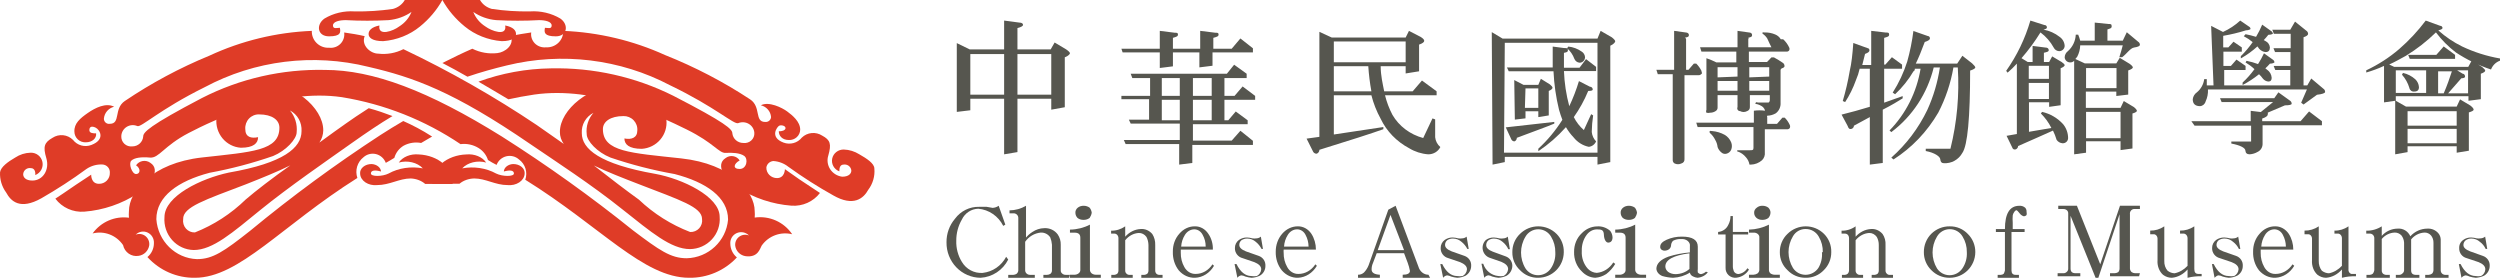 <?xml version="1.0" encoding="UTF-8"?>
<svg width="243px" height="27px" viewBox="0 0 243 27" version="1.1" xmlns="http://www.w3.org/2000/svg" xmlns:xlink="http://www.w3.org/1999/xlink">
    <title>logo-museum</title>
    <g id="Symbols" stroke="none" stroke-width="1" fill="none" fill-rule="evenodd">
        <g id="footer" transform="translate(-41, -36)" fill-rule="nonzero">
            <g id="logo-museum" transform="translate(41, 36)">
                <path d="M42.003,17.862 L44.66,17.862 C45.03,17.546 45.545,17.361 46.09,17.346 C47.214,17.346 48.134,17.991 49.34,17.991 C49.747,18.032 50.157,17.936 50.472,17.728 C50.786,17.52 50.976,17.218 50.995,16.895 C51.024,16.648 50.918,16.403 50.704,16.221 C50.489,16.04 50.186,15.939 49.871,15.945 C49.38,15.969 48.992,16.282 48.972,16.67 C49.544,16.509 49.953,16.541 49.953,16.863 C49.953,17.185 48.829,17.169 48.216,16.863 C47.26,16.334 46.062,16.152 44.926,16.364 C45.459,15.791 46.406,15.562 47.255,15.8 C46.882,15.25 46.12,14.937 45.334,15.011 C44.413,15.04 43.543,15.357 42.919,15.892 C42.294,16.427 41.964,17.135 42.003,17.862 Z" id="Path" fill="#DF3C27"></path>
                <path d="M43.996,17.878 L41.327,17.878 C40.969,17.564 40.467,17.373 39.931,17.346 C38.802,17.346 37.879,17.991 36.647,17.991 C36.24,18.032 35.83,17.936 35.517,17.728 C35.205,17.519 35.019,17.217 35.005,16.895 C34.975,16.648 35.082,16.403 35.298,16.221 C35.513,16.04 35.818,15.939 36.134,15.945 C36.623,15.976 37.008,16.285 37.037,16.67 C36.462,16.509 36.052,16.541 36.052,16.863 C36.052,17.185 37.181,17.169 37.776,16.863 C38.741,16.329 39.953,16.147 41.101,16.364 C40.565,15.791 39.614,15.562 38.761,15.8 C39.136,15.25 39.902,14.937 40.691,15.011 C42.611,15.089 44.089,16.371 43.996,17.878 Z" id="Path" fill="#DF3C27"></path>
                <path d="M84.988,16.385 C84.988,15.884 84.235,15.401 83.522,14.996 C83.073,14.712 82.553,14.552 82.017,14.534 C81.471,14.524 80.996,14.896 80.889,15.417 C80.782,15.938 81.074,16.46 81.581,16.655 C81.581,16.231 81.7,16.019 81.977,15.999 C82.16,15.966 82.349,16.01 82.497,16.12 C82.644,16.231 82.736,16.397 82.75,16.578 C82.75,16.848 82.532,17.176 81.859,17.176 C81.379,17.112 80.953,16.846 80.693,16.448 C80.434,16.051 80.367,15.562 80.512,15.112 C80.829,13.994 80.71,13.608 79.918,13.183 C79.295,12.778 78.465,12.859 77.937,13.376 C77.518,13.904 76.793,14.1 76.155,13.859 C74.768,13.338 75.541,12.316 75.739,12.219 C75.937,12.123 76.353,12.219 76.353,12.451 C76.353,12.682 75.957,12.778 75.699,12.759 C75.699,13.222 76.056,13.608 76.67,13.608 C76.955,13.624 77.234,13.526 77.443,13.336 C77.653,13.147 77.774,12.883 77.779,12.605 C77.779,11.814 77.006,11.197 76.511,10.83 C76.016,10.464 74.729,9.828 73.956,10.233 C74.504,10.364 74.903,10.823 74.946,11.371 C74.942,11.511 74.877,11.643 74.768,11.734 C74.659,11.826 74.515,11.869 74.372,11.853 C73.303,11.853 74.016,10.387 72.906,9.654 C70.313,7.947 67.545,6.506 64.648,5.353 C61.538,3.94 58.173,3.14 54.745,3 C54.762,3.436 54.589,3.86 54.268,4.165 C53.948,4.47 53.509,4.628 53.061,4.601 C52.661,4.64 52.265,4.498 51.986,4.216 C51.708,3.933 51.578,3.542 51.635,3.154 C51.001,3.251 50.348,3.347 49.655,3.501 C50.011,4.408 49.061,5.083 48.348,5.16 C47.51,5.258 46.662,5.11 45.911,4.736 C45.02,5.122 44.03,5.604 43,6.124 C43.819,6.549 44.631,6.992 45.436,7.455 C46.743,7.012 47.991,6.665 49.278,6.356 C54.622,5.05 60.274,5.738 65.123,8.285 C69.539,10.406 71.342,12.142 71.758,11.968 C72.095,11.83 72.48,11.86 72.791,12.047 C73.102,12.235 73.3,12.558 73.322,12.913 C73.343,13.19 73.234,13.461 73.027,13.652 C72.82,13.842 72.536,13.932 72.253,13.897 C71.699,13.899 71.235,13.489 71.183,12.952 C71.183,12.566 70.569,11.949 65.44,9.307 C61.767,7.472 57.683,6.557 53.556,6.645 C51.147,6.675 48.761,7.112 46.506,7.937 C47.555,8.535 48.486,9.114 49.417,9.654 C50.209,9.48 51.021,9.326 51.932,9.191 C57.874,8.342 64.093,11.274 66.747,12.586 C69.401,13.897 69.876,14.9 70.53,14.861 C71.183,14.823 71.916,14.861 72.332,15.151 C72.748,15.44 72.59,16.424 71.896,16.424 C71.203,16.424 71.302,15.922 71.896,15.594 C71.756,15.376 71.527,15.225 71.266,15.181 C71.005,15.137 70.738,15.203 70.53,15.363 C69.46,16.038 70.53,17.581 71.738,18.256 C73.29,19.252 75.075,19.849 76.927,19.992 C78.007,20.069 79.053,19.603 79.7,18.757 L77.719,17.446 L76.293,16.443 C76.293,16.443 76.293,17.311 75.521,17.311 C75.241,17.311 74.972,17.2 74.778,17.004 C74.584,16.807 74.48,16.542 74.491,16.269 C74.544,15.938 74.821,15.684 75.164,15.652 C75.701,15.685 76.213,15.881 76.63,16.212 C78.025,17.22 79.48,18.148 80.987,18.989 C82.968,20.127 83.938,19.278 84.394,18.449 C84.843,17.854 85.055,17.121 84.988,16.385 Z" id="Path" fill="#DF3C27"></path>
                <path d="M39.197,11.764 C38.467,12.186 37.717,12.649 36.967,13.132 C32.584,15.989 28.36,19.093 24.316,22.431 C21.77,24.443 20.684,25.188 19.145,25.188 C17.049,25.111 15.347,23.436 15.197,21.304 C15.197,19.09 17.309,17.6 20.368,16.795 C22.464,16.409 24.529,15.864 26.546,15.165 C27.809,14.642 28.836,13.515 28.836,12.85 C28.913,12.085 28.677,11.32 28.184,10.737 C28.919,11.12 29.36,11.91 29.309,12.75 C29.309,14.36 27.572,15.849 22.243,16.775 C19.579,17.339 15.987,19.049 15.987,21.102 C15.921,21.917 16.19,22.724 16.728,23.33 C17.266,23.937 18.027,24.288 18.829,24.302 C20.684,24.302 22.599,22.612 25.322,20.398 C28.046,18.184 31.875,15.547 34.204,13.897 C35.625,12.891 36.908,12.025 38.151,11.281 C37.421,10.999 36.651,10.737 35.842,10.516 C34.934,11.099 34.184,11.603 33.651,11.985 C33.118,12.367 31.993,13.152 31.046,13.857 C31.284,13.508 31.415,13.094 31.421,12.669 C31.421,10.455 28.48,8 25.342,8 C22.204,8 21.039,9.872 21.039,11.502 C20.968,12.204 21.181,12.906 21.627,13.445 C22.074,13.984 22.717,14.314 23.408,14.36 C24.651,14.36 25.086,13.917 25.086,13.333 C24.414,13.474 23.842,13.333 23.842,12.549 C23.814,12.172 23.944,11.801 24.2,11.528 C24.456,11.256 24.814,11.107 25.184,11.12 C26.447,11.12 27.158,11.663 27.158,12.408 C27.158,14.662 24.513,14.762 19.638,15.306 C14.763,15.849 12.533,18.607 12.533,20.519 C12.514,20.733 12.514,20.948 12.533,21.163 C11.17,20.977 9.816,21.563 9,22.692 C10.121,22.405 11.299,22.853 11.961,23.819 C12.109,24.528 12.78,24.99 13.48,24.866 C14.007,24.792 14.424,24.375 14.507,23.839 C14.545,23.494 14.403,23.154 14.131,22.943 C13.86,22.732 13.5,22.683 13.184,22.813 C13.493,22.504 13.956,22.421 14.35,22.604 C14.744,22.787 14.986,23.198 14.961,23.638 C14.961,24.162 14.729,24.658 14.329,24.987 C15.519,26.294 17.198,27.026 18.947,26.999 C23.25,26.999 27.355,21.948 34.737,17.298 C34.487,16.568 34.726,15.756 35.329,15.286 C35.663,14.985 36.121,14.871 36.554,14.979 C36.986,15.088 37.34,15.405 37.5,15.829 C37.717,15.729 37.974,15.547 38.329,15.346 C38.47,14.845 38.795,14.42 39.237,14.159 C39.758,13.88 40.356,13.788 40.934,13.897 L42,13.273 C41.033,12.649 40.105,12.166 39.197,11.764 Z M23.882,19.392 C22.459,20.779 20.783,21.866 18.947,22.592 C18.618,22.607 18.299,22.472 18.077,22.223 C17.856,21.973 17.755,21.636 17.803,21.304 C17.763,20.116 19.934,19.432 23.882,17.922 C25.461,17.298 26.961,16.695 28.224,16.071 C26.487,17.298 24.868,18.546 23.882,19.392 Z" id="Shape" fill="#DF3C27"></path>
                <path d="M43,0 L46.656,0 C46.893,0.418 47.307,0.73 47.804,0.866 C49.031,1.048 50.274,1.129 51.517,1.108 C52.557,1.04 53.592,1.283 54.464,1.801 C55.306,2.39 55.153,3.532 54.024,3.532 C52.895,3.532 52.876,3.152 52.971,2.701 C53.239,2.701 53.622,2.857 53.622,2.476 C53.622,2.095 52.99,1.957 52.397,1.957 C51.008,2.033 49.614,2.033 48.225,1.957 C47.417,1.885 46.648,1.609 46.005,1.16 C46.224,1.735 46.64,2.232 47.191,2.58 C47.746,2.996 49.297,3.584 49.105,2.476 C49.89,2.632 50.158,2.961 50.158,3.307 C50.158,3.654 49.794,4 48.761,4 C47.429,3.891 46.173,3.392 45.182,2.58 C44.283,1.851 43.543,0.976 43,0 L43,0 Z" id="Path" fill="#DF3C27"></path>
                <path d="M43,0 L39.346,0 C39.109,0.418 38.695,0.73 38.199,0.866 C36.966,1.049 35.717,1.13 34.468,1.108 C33.435,1.04 32.406,1.283 31.542,1.801 C30.7,2.39 30.834,3.532 31.982,3.532 C33.129,3.532 33.129,3.152 33.034,2.701 C32.766,2.701 32.364,2.857 32.364,2.476 C32.364,2.095 32.995,1.957 33.608,1.957 C34.996,2.033 36.389,2.033 37.778,1.957 C38.585,1.882 39.353,1.607 39.997,1.16 C39.771,1.737 39.349,2.234 38.792,2.58 C38.256,2.996 36.706,3.584 36.879,2.476 C36.113,2.632 35.827,2.961 35.827,3.307 C35.827,3.654 36.19,4 37.242,4 C38.573,3.891 39.829,3.392 40.819,2.58 C41.717,1.851 42.457,0.976 43,0 L43,0 Z" id="Path" fill="#DF3C27"></path>
                <path d="M73.356,21.148 C73.375,20.937 73.375,20.726 73.356,20.515 C73.356,18.637 71.126,15.929 66.208,15.395 C61.29,14.861 58.602,14.762 58.602,12.548 C58.602,11.817 59.339,11.283 60.593,11.283 C60.967,11.271 61.328,11.417 61.586,11.685 C61.844,11.953 61.976,12.317 61.947,12.687 C61.947,13.398 61.37,13.596 60.693,13.458 C60.693,14.031 61.131,14.466 62.385,14.466 C63.082,14.421 63.731,14.097 64.181,13.567 C64.632,13.037 64.846,12.348 64.775,11.659 C64.775,9.978 63.66,8.239 60.494,8.239 C57.328,8.239 54.421,10.651 54.421,12.825 C54.419,13.244 54.552,13.652 54.799,13.991 L52.171,12.153 C48.039,9.381 43.707,6.916 39.209,4.779 C38.454,5.163 37.601,5.314 36.76,5.214 C36.043,5.214 35.087,4.443 35.445,3.514 C34.788,3.356 34.131,3.257 33.454,3.158 C33.513,3.559 33.38,3.965 33.095,4.255 C32.811,4.545 32.406,4.688 32.001,4.641 C31.551,4.669 31.11,4.507 30.787,4.194 C30.464,3.881 30.291,3.447 30.308,3 C26.862,3.141 23.477,3.961 20.353,5.412 C17.467,6.599 14.712,8.076 12.129,9.82 C11.034,10.571 11.751,12.034 10.676,12.034 C10.531,12.058 10.383,12.016 10.271,11.921 C10.16,11.825 10.097,11.686 10.098,11.54 C10.142,10.979 10.543,10.509 11.094,10.374 C10.298,9.959 9.262,10.473 8.526,10.987 C7.789,11.501 7.191,11.995 7.231,12.805 C7.236,13.09 7.358,13.361 7.568,13.555 C7.779,13.749 8.06,13.849 8.346,13.833 C8.964,13.833 9.402,13.438 9.342,12.963 C9.083,12.963 8.685,12.963 8.685,12.647 C8.685,12.331 8.904,12.212 9.302,12.41 C9.7,12.608 10.278,13.557 8.884,14.09 C8.242,14.338 7.513,14.137 7.092,13.596 C6.561,13.066 5.727,12.983 5.101,13.398 C4.304,13.853 4.165,14.248 4.503,15.375 C4.842,16.502 4.165,17.55 3.149,17.55 C2.473,17.55 2.253,17.214 2.253,16.937 C2.262,16.753 2.35,16.583 2.495,16.469 C2.64,16.355 2.828,16.309 3.01,16.344 C3.289,16.344 3.468,16.581 3.428,17.016 C3.943,16.815 4.237,16.275 4.123,15.737 C4.01,15.199 3.523,14.821 2.97,14.842 C2.437,14.857 1.92,15.021 1.477,15.316 C0.76,15.731 0.083,16.225 0.004,16.739 C-0.03,17.447 0.18,18.144 0.601,18.716 C1.059,19.566 1.955,20.436 4.026,19.27 C5.538,18.403 7.001,17.453 8.406,16.423 C8.856,16.118 9.394,15.965 9.939,15.988 C10.147,15.993 10.344,16.083 10.483,16.236 C10.623,16.389 10.692,16.593 10.676,16.799 C10.687,17.082 10.58,17.356 10.38,17.558 C10.181,17.76 9.906,17.872 9.621,17.866 C8.824,17.866 8.864,16.977 8.864,16.977 L7.371,17.965 C6.733,18.42 5.38,19.309 5.38,19.309 C6.036,20.179 7.095,20.657 8.187,20.574 C10.049,20.428 11.844,19.816 13.404,18.795 C14.559,18.103 15.694,16.522 14.618,15.83 C14.404,15.671 14.134,15.607 13.87,15.652 C13.607,15.697 13.373,15.847 13.225,16.067 C13.722,16.403 13.623,16.917 13.225,16.917 C12.826,16.917 12.468,15.889 12.767,15.613 C13.065,15.336 13.702,15.237 14.578,15.316 C15.455,15.395 15.913,14.189 18.342,12.924 C20.771,11.659 27.242,8.575 33.235,9.445 C37.366,10.12 41.3,11.678 44.764,14.011 C45.374,13.932 45.993,14.065 46.516,14.387 C46.952,14.655 47.276,15.068 47.432,15.553 C47.701,15.727 47.98,15.886 48.268,16.028 C48.424,15.612 48.777,15.299 49.211,15.192 C49.646,15.085 50.105,15.198 50.439,15.494 C51.06,15.946 51.31,16.749 51.056,17.471 C58.403,22.037 62.544,26.999 66.985,26.999 C68.744,27.025 70.431,26.306 71.624,25.022 C71.23,24.693 70.997,24.21 70.987,23.698 C70.951,23.257 71.199,22.841 71.605,22.659 C72.012,22.477 72.489,22.569 72.799,22.887 C72.48,22.76 72.117,22.808 71.843,23.015 C71.57,23.222 71.426,23.556 71.465,23.896 C71.541,24.425 71.965,24.838 72.5,24.904 C73.675,25.042 73.854,24.192 74.033,23.876 C74.694,22.93 75.875,22.489 77,22.769 C76.201,21.577 74.784,20.946 73.356,21.148 L73.356,21.148 Z M66.746,25.102 C65.193,25.102 64.098,24.331 61.529,22.393 C57.449,19.115 53.188,16.066 48.766,13.26 C41.618,8.812 36.242,6.796 31.583,6.796 C27.434,6.703 23.327,7.64 19.636,9.524 C14.459,12.232 13.921,12.865 13.921,13.26 C13.88,13.808 13.419,14.23 12.866,14.229 C12.582,14.265 12.296,14.173 12.088,13.977 C11.88,13.782 11.771,13.504 11.791,13.22 C11.807,12.857 12.002,12.525 12.312,12.332 C12.622,12.139 13.008,12.109 13.344,12.252 C13.702,12.43 15.494,10.651 19.895,8.476 C24.77,5.867 30.452,5.162 35.824,6.499 C40.164,7.507 44.067,8.871 51.554,14.011 C53.903,15.613 57.527,17.965 60.533,20.377 C63.281,22.551 65.213,24.212 67.064,24.212 C67.877,24.204 68.649,23.86 69.197,23.264 C69.745,22.668 70.018,21.873 69.951,21.069 C69.951,19.092 66.308,17.372 63.679,16.897 C58.303,15.949 56.551,14.486 56.551,12.944 C56.5,12.119 56.945,11.343 57.686,10.967 C57.18,11.535 56.941,12.289 57.029,13.043 C57.029,13.695 58.045,14.802 59.339,15.316 C61.372,16.007 63.455,16.543 65.571,16.917 C68.637,17.708 70.768,19.171 70.768,21.345 C70.586,23.432 68.854,25.049 66.746,25.102 Z M57.726,16.087 C59,16.7 60.514,17.293 62.106,17.906 C66.089,19.448 68.239,20.12 68.239,21.286 C68.287,21.613 68.185,21.944 67.962,22.189 C67.738,22.434 67.417,22.567 67.084,22.551 C65.233,21.839 63.541,20.771 62.106,19.408 C60.952,18.578 59.339,17.352 57.726,16.087 Z" id="Shape" fill="#DF3C27"></path>
                <path d="M93,4.19 L94.257,4.801 L97.601,4.801 L97.601,2 L99.09,2.197 C99.322,2.197 99.438,2.296 99.438,2.414 C99.438,2.533 99.264,2.631 98.896,2.73 L98.896,4.801 L102.125,4.801 L102.511,4.131 L103.633,4.801 C103.865,4.959 104,5.097 104,5.176 C104,5.255 103.826,5.452 103.497,5.571 L103.497,10.423 L102.183,10.66 L102.183,9.595 L98.896,9.595 L98.896,14.783 L97.601,15 L97.601,9.595 L94.315,9.595 L94.315,10.719 L93,10.877 L93,4.19 Z M94.315,9.2 L97.601,9.2 L97.601,5.255 L94.315,5.255 L94.315,9.2 Z M98.896,5.255 L98.896,9.2 L102.183,9.2 L102.183,5.255 L98.896,5.255 Z" id="Shape" fill="#56564F"></path>
                <path d="M119.958,6.29 L121.175,7.167 L121.175,7.586 L119.015,7.586 L119.015,9.321 L119.997,9.321 L120.782,8.403 L122,9.321 L122,9.699 L119.015,9.699 L119.015,11.693 L119.388,11.693 L120.115,10.836 L121.273,11.693 L121.273,12.072 L115.952,12.072 L115.952,13.667 L119.722,13.667 L120.566,12.71 L121.784,13.687 L121.784,14.086 L115.893,14.086 L115.893,15.84 L114.616,16 L114.616,14.006 L109.412,14.006 L109.236,13.607 L114.675,13.607 L114.675,12.012 L109.903,12.012 L109.727,11.633 L111.69,11.633 L111.69,9.64 L109,9.64 L109,9.321 L111.789,9.321 L111.789,7.586 L110.06,7.586 L109.903,7.167 L119.251,7.167 L119.958,6.29 Z M120.566,3.738 L121.784,4.695 L121.784,5.094 L117.856,5.094 L117.856,6.39 L116.58,6.549 L116.58,5.094 L114.008,5.094 L114.008,6.449 L112.731,6.609 L112.731,5.094 L109.118,5.094 L109,4.735 L112.731,4.735 L112.731,3 L114.165,3.179 C114.381,3.179 114.498,3.179 114.498,3.359 C114.498,3.538 114.341,3.578 114.008,3.678 L114.008,4.735 L116.659,4.735 L116.659,3 L118.112,3.179 C118.328,3.179 118.446,3.179 118.446,3.359 C118.446,3.538 118.289,3.578 117.935,3.678 L117.935,4.735 L119.722,4.735 L120.566,3.738 Z M114.675,9.321 L114.675,7.586 L112.927,7.586 L112.927,9.321 L114.675,9.321 Z M114.675,11.693 L114.675,9.699 L112.927,9.699 L112.927,11.693 L114.675,11.693 Z M117.778,9.321 L117.778,7.586 L115.952,7.586 L115.952,9.321 L117.778,9.321 Z M117.778,11.693 L117.778,9.699 L115.952,9.699 L115.952,11.693 L117.778,11.693 Z" id="Shape" fill="#56564F"></path>
                <path d="M136.951,3 L138.094,3.591 C138.335,3.744 138.435,3.858 138.435,3.973 C138.435,4.087 138.275,4.221 137.934,4.335 L137.934,6.93 L136.63,7.14 L136.63,6.434 L134.202,6.434 C134.202,7.35 134.403,8.151 134.543,8.876 L137.312,8.876 L138.215,7.827 L139.639,8.876 L139.639,9.257 L134.623,9.257 C134.786,9.918 135.028,10.558 135.346,11.165 C135.986,12.265 137.063,13.075 138.335,13.416 L139.238,11.509 L139.498,11.604 C139.498,12.596 139.498,13.168 139.498,13.34 C139.534,13.707 139.713,14.047 140,14.294 C139.786,14.731 139.323,15.007 138.816,15 C138.159,14.95 137.525,14.747 136.971,14.408 C135.75,13.76 134.78,12.758 134.202,11.547 C133.803,10.822 133.5,10.053 133.299,9.257 L129.648,9.257 L129.648,13.073 L134.463,12.348 L134.463,12.558 C133.34,12.959 131.273,13.626 128.244,14.561 C128.244,14.809 128.043,14.943 127.943,14.943 C127.783,14.926 127.649,14.821 127.602,14.676 L127,13.474 L128.244,13.302 L128.244,3.095 L129.448,3.649 L136.63,3.649 L136.951,3 Z M129.648,4.03 L129.648,6.052 L136.63,6.052 L136.63,4.03 L129.648,4.03 Z M133.299,8.876 C133.15,8.068 133.05,7.253 132.998,6.434 L129.648,6.434 L129.648,8.876 L133.299,8.876 Z" id="Shape" fill="#56564F"></path>
                <path d="M145,3.122 L146.054,3.753 L155.275,3.753 L155.581,3 L156.674,3.631 C156.904,3.814 157,3.936 157,4.017 C157,4.099 156.847,4.302 156.521,4.444 L156.521,15.756 L155.275,16 L155.275,15.247 L146.265,15.247 L146.265,15.756 L145.077,16 L145,3.122 Z M146.188,14.84 L155.275,14.84 L155.275,4.16 L146.265,4.16 L146.188,14.84 Z M151.077,11.85 L151.077,12.013 C150.425,12.297 149.16,12.745 147.435,13.396 C147.435,13.62 147.262,13.742 147.185,13.742 C147.046,13.734 146.925,13.637 146.879,13.498 L146.361,12.379 L151.077,11.85 Z M154.163,5.746 L155.141,6.499 L155.141,6.906 L152.016,6.906 C152.06,8.063 152.233,9.211 152.534,10.324 C152.906,9.537 153.22,8.721 153.473,7.883 L154.546,8.432 C154.738,8.432 154.815,8.595 154.815,8.696 C154.815,8.798 154.681,8.839 154.374,8.839 C154.002,9.741 153.532,10.595 152.974,11.382 C153.217,11.868 153.549,12.297 153.952,12.643 L154.661,11.097 L154.853,11.219 C154.772,11.751 154.727,12.288 154.719,12.826 C154.752,13.175 154.901,13.5 155.141,13.742 C155.011,14.041 154.74,14.242 154.431,14.271 C153.855,14.153 153.334,13.83 152.955,13.355 C152.67,13.056 152.419,12.721 152.208,12.358 C151.409,13.255 150.507,14.041 149.524,14.698 L149.524,14.454 C150.418,13.633 151.204,12.688 151.863,11.646 C151.748,11.341 151.633,11.016 151.537,10.67 C151.237,9.445 151.058,8.19 151,6.926 L146.649,6.926 L146.476,6.56 L150.923,6.56 C150.923,5.93 150.923,5.238 150.923,4.526 L152.016,4.668 C152.265,4.668 152.399,4.668 152.399,4.872 C152.399,5.075 152.265,5.075 152.016,5.136 C152.016,5.645 152.016,6.133 152.016,6.581 L153.53,6.581 L154.163,5.746 Z M147.185,7.781 L148.086,8.249 L149.524,8.249 L149.773,7.659 L150.655,8.208 C150.827,8.351 150.904,8.452 150.904,8.534 C150.904,8.615 150.789,8.737 150.54,8.839 L150.54,11.219 L149.524,11.382 L149.524,10.812 L148.278,10.812 L148.278,11.504 L147.243,11.626 L147.185,7.781 Z M148.22,10.487 L149.524,10.487 L149.524,8.595 L148.278,8.595 L148.22,10.487 Z M152.438,4.526 C152.904,4.571 153.352,4.739 153.741,5.014 C153.929,5.128 154.051,5.334 154.067,5.563 C154.062,5.713 154,5.854 153.895,5.954 C153.79,6.053 153.652,6.103 153.511,6.092 C153.302,6.069 153.119,5.93 153.032,5.726 C152.883,5.322 152.639,4.964 152.323,4.689 L152.438,4.526 Z" id="Shape" fill="#56564F"></path>
                <path d="M162.725,6.784 L162.725,3 C162.725,3 162.725,3 162.725,3 L163.849,3.155 C164.042,3.155 164.159,3.272 164.159,3.388 C164.159,3.504 164.159,3.582 163.887,3.64 C163.616,3.699 163.887,3.64 163.887,3.815 L163.887,6.784 L164.12,6.784 L164.12,6.784 L164.643,6.182 C164.643,6.182 164.779,6.182 164.876,6.182 C165.08,6.386 165.25,6.622 165.379,6.881 C165.379,7.016 165.496,7.113 165.379,7.191 C165.263,7.269 165.263,7.307 165.127,7.307 L163.732,7.307 L163.732,15.476 C163.748,15.665 163.625,15.837 163.442,15.884 C163.228,15.991 162.977,15.991 162.763,15.884 C162.65,15.813 162.583,15.687 162.589,15.554 L162.589,7.21 L161.136,7.21 L161,6.784 L162.802,6.784 L162.725,6.784 Z M170.476,10.761 C170.836,10.713 171.201,10.713 171.561,10.761 L171.561,10.761 C171.532,10.628 171.464,10.507 171.367,10.412 C171.166,10.248 170.925,10.141 170.669,10.101 C170.669,10.101 170.553,10.101 170.669,9.966 C170.72,9.923 170.793,9.923 170.844,9.966 L171.619,9.966 L171.91,9.966 C171.989,9.907 172.032,9.812 172.026,9.713 L172.026,9.248 L170.088,9.248 L170.088,10.412 C170.096,10.588 169.985,10.747 169.817,10.8 C169.606,10.917 169.349,10.917 169.139,10.8 C169.044,10.802 168.956,10.756 168.904,10.676 C168.853,10.597 168.846,10.497 168.887,10.412 L168.887,9.248 L166.949,9.248 L166.949,10.412 C166.969,10.569 166.893,10.722 166.755,10.8 C166.599,10.901 166.418,10.955 166.232,10.955 C166.111,10.988 165.984,10.988 165.864,10.955 C165.822,10.869 165.822,10.769 165.864,10.684 L165.864,5.658 C165.864,5.658 165.864,5.658 165.864,5.658 C166.196,5.771 166.52,5.907 166.833,6.066 L168.77,6.066 L168.77,5.018 L165.379,5.018 L165.244,4.591 L168.887,4.591 L168.887,3 C168.887,3 168.887,3 168.887,3 L169.991,3.155 C170.204,3.155 170.301,3.272 170.301,3.388 C170.301,3.504 170.301,3.582 170.049,3.64 C169.797,3.699 170.049,3.64 169.933,3.815 L169.933,4.591 L172.181,4.591 L172.007,4.242 L171.774,3.737 C171.663,3.562 171.518,3.41 171.348,3.291 C171.348,3.291 171.231,3.194 171.348,3.155 C171.464,3.116 171.348,3.155 171.522,3.155 C171.874,3.144 172.225,3.211 172.549,3.349 C172.776,3.44 172.967,3.604 173.092,3.815 L173.092,3.815 C173.092,3.815 173.227,3.815 173.324,3.815 C173.569,4.039 173.767,4.309 173.906,4.61 C173.954,4.701 173.954,4.81 173.906,4.901 C173.847,4.981 173.752,5.024 173.654,5.018 L169.991,5.018 L169.991,6.027 L171.755,6.027 L172.181,5.581 C172.181,5.581 172.297,5.581 172.433,5.581 C172.747,5.751 173.051,5.938 173.344,6.143 C173.413,6.217 173.455,6.313 173.46,6.415 C173.46,6.415 173.46,6.57 173.227,6.628 C173.148,6.655 173.089,6.721 173.072,6.803 L173.072,9.985 C173.101,10.385 172.926,10.772 172.607,11.013 C172.353,11.16 172.067,11.24 171.774,11.246 L171.774,11.246 L171.774,11.246 C171.746,11.294 171.746,11.353 171.774,11.401 L171.774,12.042 L172.723,12.042 L172.723,12.042 L173.247,11.44 C173.247,11.44 173.382,11.44 173.479,11.44 C173.68,11.643 173.844,11.88 173.964,12.139 C174.012,12.237 174.012,12.351 173.964,12.449 C173.905,12.528 173.81,12.572 173.712,12.566 L171.541,12.566 L171.541,14.797 C171.576,15.084 171.476,15.371 171.27,15.573 C170.97,15.839 170.586,15.99 170.185,16 C170.185,16 170.049,16 170.049,16 C170.005,15.732 169.884,15.482 169.701,15.282 C169.489,15.02 169.207,14.824 168.887,14.719 C168.887,14.719 168.77,14.719 168.887,14.603 C169.003,14.487 168.887,14.603 168.887,14.603 L170.088,14.603 C170.321,14.603 170.437,14.603 170.437,14.39 L170.437,12.352 L165.011,12.352 L164.876,11.925 L170.476,11.925 L170.476,10.761 Z M167.647,13.109 C167.925,13.275 168.142,13.527 168.267,13.827 C168.364,14.063 168.364,14.328 168.267,14.564 C168.185,14.743 168.029,14.878 167.84,14.933 C167.658,14.993 167.457,14.949 167.317,14.816 C167.148,14.68 167.02,14.498 166.949,14.293 C166.925,14.045 166.845,13.806 166.716,13.594 C166.594,13.343 166.423,13.118 166.213,12.934 C166.213,12.934 166.096,12.799 166.213,12.74 C166.329,12.682 166.213,12.74 166.426,12.74 C166.854,12.775 167.27,12.901 167.647,13.109 L167.647,13.109 Z M168.887,7.443 L168.887,6.531 L166.949,6.531 L166.949,7.521 L168.887,7.443 Z M168.887,8.821 L168.887,7.87 L166.949,7.87 L166.949,8.821 L168.887,8.821 Z M171.968,7.443 L171.968,6.531 L170.03,6.531 L170.03,7.521 L171.968,7.443 Z M171.968,8.821 L171.968,7.87 L170.03,7.87 L170.03,8.821 L171.968,8.821 Z" id="Shape" fill="#56564F"></path>
                <path d="M180.141,4.18 L181.534,4.68 C181.586,4.685 181.633,4.711 181.666,4.752 C181.698,4.794 181.714,4.847 181.708,4.9 C181.708,5.04 181.554,5.14 181.283,5.24 L181.012,6.32 L181.882,6.32 L181.882,3 L183.275,3.16 C183.507,3.16 183.624,3.16 183.624,3.36 C183.624,3.56 183.469,3.58 183.14,3.68 L183.14,6.28 L183.256,6.28 L183.894,5.56 L184.881,6.28 L184.881,6.68 L183.14,6.68 L183.14,9.98 L184.939,9.34 L184.939,9.56 C184.494,9.84 183.875,10.22 183.004,10.66 L183.004,15.84 L181.747,16 L181.747,11.38 L180.199,12.22 C180.199,12.44 180.006,12.54 179.89,12.54 C179.774,12.54 179.696,12.54 179.58,12.22 L179,11.14 C179.909,10.92 180.818,10.66 181.747,10.38 L181.747,6.68 L180.76,6.68 C180.674,7.065 180.551,7.44 180.393,7.8 C180.127,8.547 179.777,9.259 179.348,9.92 L179.116,9.82 C179.4,8.862 179.626,7.887 179.793,6.9 C179.967,6.18 180.064,5.26 180.141,4.18 Z M185.945,3 L187.376,3.5 C187.436,3.5 187.494,3.526 187.534,3.571 C187.575,3.617 187.595,3.678 187.589,3.74 C187.589,3.86 187.415,3.98 187.086,4.08 C186.777,4.92 186.487,5.62 186.216,6.18 L190.24,6.18 L190.743,5.42 L191.69,6.16 C191.884,6.34 192,6.48 192,6.56 C192,6.64 191.826,6.76 191.497,6.86 C191.497,11.44 191.246,14.14 190.743,14.86 C190.373,15.527 189.666,15.916 188.924,15.86 C188.731,15.86 188.615,15.74 188.595,15.48 C188.576,15.22 188.054,14.84 187.183,14.68 L187.183,14.46 L189.582,14.46 C190.221,11.882 190.463,9.216 190.298,6.56 L189.872,6.56 C189.609,8.091 189.113,9.57 188.402,10.94 C187.323,12.797 185.831,14.36 184.049,15.5 L183.836,15.32 C185.294,14.033 186.485,12.455 187.338,10.68 C187.932,9.374 188.343,7.986 188.557,6.56 L187.957,6.56 C187.337,9.087 185.878,11.31 183.836,12.84 L183.662,12.68 C185.25,11.056 186.306,8.957 186.68,6.68 L186.119,6.68 C186.119,6.78 186.119,6.86 185.984,6.94 C185.497,7.765 184.898,8.513 184.204,9.16 L183.972,9 C184.57,8.063 185.045,7.047 185.384,5.98 C185.657,5.004 185.857,4.008 185.984,3 L185.945,3 Z" id="Shape" fill="#56564F"></path>
                <path d="M197.353,2 L198.706,2.43 C198.882,2.43 198.961,2.547 198.961,2.665 C198.961,2.782 198.843,2.821 198.627,2.88 C199.2,2.982 199.739,3.224 200.196,3.583 C200.488,3.784 200.669,4.11 200.686,4.463 C200.681,4.607 200.618,4.742 200.511,4.838 C200.403,4.934 200.261,4.982 200.118,4.971 C199.907,4.953 199.722,4.827 199.627,4.639 C199.309,4.056 198.868,3.549 198.333,3.153 C197.788,4.036 197.172,4.873 196.49,5.656 L197.098,6.027 L197.569,6.027 L197.569,4.463 L198.804,4.62 C199.02,4.62 199.137,4.717 199.137,4.874 C199.137,5.03 198.98,5.05 198.667,5.128 L198.667,6.027 L199.176,6.027 L199.471,5.48 L200.392,6.027 C200.588,6.164 200.686,6.262 200.686,6.34 C200.686,6.418 200.549,6.535 200.294,6.633 L200.294,10.23 L199.176,10.386 L199.176,9.937 L197.216,9.937 L197.216,12.811 L199.392,12.439 C199.133,11.916 198.789,11.441 198.373,11.032 L198.49,10.875 C199.286,11.056 200.006,11.479 200.549,12.087 C200.851,12.465 201.017,12.933 201.02,13.417 C201.02,13.558 200.961,13.694 200.857,13.791 C200.752,13.887 200.612,13.936 200.471,13.925 C200.24,13.905 200.031,13.783 199.902,13.592 C199.812,13.283 199.693,12.982 199.549,12.693 C198.804,13.045 197.588,13.553 196.157,14.198 C196.157,14.414 195.961,14.531 195.863,14.531 C195.765,14.531 195.647,14.531 195.569,14.296 L195.039,13.202 L196.039,13.026 L196.039,6.183 C195.758,6.496 195.457,6.79 195.137,7.063 L195,6.887 C196.049,5.398 196.844,3.747 197.353,2 L197.353,2 Z M197.196,7.669 L199.157,7.669 L199.157,6.398 L197.196,6.398 L197.196,7.669 Z M197.196,9.624 L199.157,9.624 L199.157,8.06 L197.196,8.06 L197.196,9.624 Z M203.608,2.195 L204.941,2.332 C205.157,2.332 205.255,2.332 205.255,2.547 C205.255,2.762 205.118,2.762 204.843,2.86 L204.843,3.955 L206.333,3.955 L206.725,3.134 L207.824,4.053 C207.929,4.113 207.996,4.224 208,4.346 C208,4.483 207.804,4.561 207.431,4.62 C207.059,4.678 206.706,5.245 206.275,5.558 L206,5.558 C206.118,5.186 206.235,4.795 206.333,4.405 L202.196,4.405 C202.186,4.794 202.085,5.175 201.902,5.519 L201.725,5.734 L202.647,6.164 L205.706,6.164 L206.039,5.617 L207,6.203 C207.196,6.34 207.314,6.477 207.314,6.555 C207.314,6.633 207.157,6.75 206.863,6.848 L206.863,9.194 L205.706,9.331 L205.706,8.901 L202.745,8.901 L202.745,10.484 L206.118,10.484 L206.431,9.82 L207.412,10.406 C207.608,10.562 207.706,10.699 207.706,10.777 C207.706,10.856 207.549,10.953 207.275,11.032 L207.275,14.433 L206.118,14.589 L206.118,13.729 L202.765,13.729 L202.765,14.844 L201.608,15 L201.608,5.91 C201.512,6.013 201.376,6.07 201.235,6.066 C200.95,6.077 200.707,5.861 200.686,5.577 C200.692,5.338 200.808,5.115 201,4.971 C201.461,4.562 201.737,3.984 201.765,3.368 L202,3.368 C202.081,3.558 202.146,3.755 202.196,3.955 L203.608,3.955 L203.608,2.195 Z M202.765,8.568 L205.725,8.568 L205.725,6.614 L202.765,6.614 L202.765,8.568 Z M202.765,13.436 L206.118,13.436 L206.118,10.875 L202.765,10.875 L202.765,13.436 Z" id="Shape" fill="#56564F"></path>
                <path d="M217.75,2 L218.615,2.593 C218.701,2.638 218.753,2.731 218.75,2.83 C218.75,2.83 218.596,2.948 218.308,2.948 C217.583,3.177 216.844,3.355 216.096,3.482 L216.096,4.608 L216.596,4.608 L217.096,4.055 L217.904,4.608 L217.904,5.023 L216.115,5.023 L216.115,6.406 L216.846,6.406 L217.385,5.793 L218.269,6.406 L218.269,6.801 L216.192,6.801 L216.192,8.302 L222.615,8.302 L222.615,6.801 L221.154,6.801 L221,6.406 L222.634,6.406 L222.634,5.062 L221.135,5.062 L220.981,4.687 L222.654,4.687 L222.654,3.284 L221.019,3.284 L220.865,2.889 L222.615,2.889 L223.077,2.099 L224.154,2.968 C224.268,3.031 224.341,3.151 224.346,3.284 C224.346,3.422 224.192,3.521 223.904,3.62 L223.904,8.302 L224.269,8.302 L224.654,7.631 L225.827,8.619 C225.936,8.683 226.003,8.805 226,8.935 C226,9.053 225.731,9.152 225.211,9.211 L223.904,10.16 L223.673,9.982 L224.231,8.698 L214.615,8.698 C214.635,9.1 214.556,9.501 214.385,9.863 C214.319,10.118 214.102,10.301 213.846,10.318 C213.385,10.318 213.135,10.1 213.135,9.646 C213.168,9.372 213.315,9.127 213.538,8.974 C213.928,8.657 214.183,8.196 214.25,7.69 L214.5,7.69 L214.5,8.302 L215.154,8.302 L214.923,2.514 L216.077,3.106 C216.688,2.83 217.252,2.457 217.75,2 L217.75,2 Z M221.461,8.974 L222.615,9.804 C222.701,9.868 222.751,9.971 222.75,10.081 C222.75,10.179 222.538,10.239 222.096,10.239 L220.423,10.95 C220.448,11.006 220.448,11.071 220.423,11.128 C220.423,11.266 220.25,11.404 219.885,11.523 L219.885,11.78 L223.615,11.78 L224.442,10.831 L225.692,11.78 L225.692,12.175 L219.923,12.175 L219.923,13.953 C219.938,14.298 219.748,14.619 219.442,14.763 C219.207,14.901 218.944,14.982 218.673,15 C218.404,15 218.269,14.881 218.25,14.625 C218.231,14.368 217.731,14.111 216.885,13.953 L216.885,13.755 L218.808,13.755 L218.808,12.214 L213.308,12.214 L213,11.78 L218.769,11.78 L218.769,10.772 L219.75,10.891 L220.942,9.922 L215.942,9.922 L215.788,9.547 L221.058,9.547 L221.461,8.974 Z M219.885,2.395 L220.769,3.027 C220.857,3.083 220.914,3.178 220.923,3.284 C220.923,3.284 220.769,3.383 220.481,3.383 C220.343,3.563 220.195,3.734 220.038,3.897 L220.211,3.995 C220.449,4.107 220.61,4.341 220.635,4.608 C220.635,4.904 220.5,5.062 220.211,5.062 C219.976,5.037 219.757,4.924 219.596,4.746 L219.423,4.509 C218.931,4.961 218.389,5.352 217.808,5.675 L217.808,5.457 C218.234,5.042 218.62,4.585 218.961,4.094 C218.694,3.872 218.404,3.68 218.096,3.521 L218.269,3.324 C218.613,3.391 218.953,3.476 219.288,3.581 C219.516,3.202 219.716,2.805 219.885,2.395 L219.885,2.395 Z M220.058,5.181 L220.942,5.813 C221.025,5.871 221.075,5.967 221.077,6.07 C221.077,6.07 220.942,6.188 220.635,6.188 C220.497,6.35 220.349,6.501 220.192,6.643 L220.365,6.781 C220.627,6.957 220.791,7.251 220.808,7.571 C220.808,7.809 220.692,7.927 220.481,7.927 C220.27,7.907 220.076,7.8 219.942,7.631 C219.836,7.479 219.713,7.34 219.577,7.216 C219.079,7.617 218.544,7.968 217.981,8.263 L217.981,8.026 C218.406,7.631 218.792,7.194 219.135,6.722 C218.87,6.473 218.579,6.255 218.269,6.07 L218.365,5.912 C218.745,5.986 219.118,6.092 219.481,6.228 C219.697,5.894 219.89,5.544 220.058,5.181 L220.058,5.181 Z" id="Shape" fill="#56564F"></path>
                <path d="M235.782,2 L237.179,2.507 C237.334,2.507 237.412,2.624 237.412,2.721 C237.412,2.819 237.276,2.877 237.004,2.955 C237.7,3.578 238.477,4.102 239.313,4.514 C240.484,5.071 241.724,5.464 243,5.684 L243,5.898 C242.598,6.041 242.279,6.355 242.127,6.756 C240.921,6.357 239.772,5.8 238.712,5.099 C237.98,4.54 237.328,3.885 236.772,3.15 C235.883,4.018 234.901,4.783 233.842,5.43 C233.279,5.742 232.755,6.034 232.231,6.268 L232.716,6.502 L239.915,6.502 L240.245,5.898 L241.254,6.502 C241.467,6.678 241.564,6.795 241.564,6.873 C241.564,6.951 241.428,7.067 241.137,7.165 L241.137,9.64 L239.934,9.796 L239.934,9.348 L232.872,9.348 L232.872,9.796 L233.861,10.361 L238.79,10.361 L239.119,9.66 L240.128,10.264 C240.322,10.42 240.439,10.556 240.439,10.654 C240.439,10.751 240.284,10.829 239.973,10.927 L239.973,14.649 L238.79,14.844 L238.79,14.22 L234.016,14.22 L234.016,14.786 L232.813,15 L232.813,9.796 L231.727,9.952 L231.727,6.405 C231.169,6.664 230.591,6.879 230,7.048 L230,6.834 C231.155,6.293 232.232,5.598 233.201,4.768 C234.156,3.938 235.021,3.011 235.782,2 L235.782,2 Z M232.872,9.036 L235.821,9.036 L235.821,6.834 L232.872,6.834 L232.872,9.036 Z M233.57,7.087 C234.018,7.188 234.432,7.403 234.773,7.711 C234.98,7.911 235.105,8.182 235.122,8.471 C235.122,8.763 234.967,8.9 234.657,8.9 C234.434,8.924 234.231,8.77 234.191,8.549 C234.05,8.072 233.805,7.632 233.473,7.262 L233.57,7.087 Z M234.016,12.213 L238.79,12.213 L238.79,10.81 L234.016,10.81 L234.016,12.213 Z M234.016,13.928 L238.79,13.928 L238.79,12.525 L234.016,12.525 L234.016,13.928 Z M237.528,4.514 L238.634,5.333 L238.634,5.723 L234.23,5.723 L234.075,5.333 L236.81,5.333 L237.528,4.514 Z M236.985,9.075 L237.528,9.075 C237.858,8.315 238.11,7.594 238.324,6.931 L236.985,6.931 L236.985,9.075 Z M237.955,9.075 L239.896,9.075 L239.896,6.834 L238.828,6.834 L239.372,7.165 C239.527,7.165 239.604,7.321 239.604,7.438 C239.604,7.555 239.488,7.594 239.236,7.613 L237.955,9.075 Z" id="Shape" fill="#56564F"></path>
                <path d="M98,25.229 C97.474,26.262 96.453,26.935 95.313,27 C94.426,26.995 93.577,26.629 92.955,25.983 C92.333,25.338 91.99,24.466 92,23.562 C91.989,22.715 92.283,21.894 92.829,21.256 C93.382,20.509 94.254,20.08 95.172,20.103 L95.899,20.103 L96.485,20.206 C96.695,20.194 96.898,20.123 97.071,20 L97.717,21.832 L97.515,21.956 C97.044,21.01 96.128,20.38 95.091,20.288 C94.408,20.305 93.791,20.71 93.495,21.338 C93.133,21.961 92.944,22.673 92.95,23.397 C92.925,24.124 93.115,24.841 93.495,25.456 C93.918,26.171 94.698,26.584 95.515,26.526 C96.483,26.421 97.337,25.835 97.798,24.962 L98,25.229 Z" id="Path" fill="#56564F"></path>
                <path d="M103.917,27 L101.417,27 L101.417,26.715 L101.771,26.715 C101.89,26.713 102.005,26.678 102.104,26.613 C102.199,26.531 102.252,26.412 102.25,26.288 L102.25,23.785 C102.231,23.541 102.175,23.301 102.083,23.073 C101.884,22.769 101.536,22.591 101.167,22.605 C100.548,22.667 99.991,22.995 99.646,23.5 L99.646,26.288 C99.65,26.405 99.702,26.515 99.792,26.593 C99.883,26.674 100.002,26.718 100.125,26.715 L100.583,26.715 L100.583,27 L98,27 L98,26.715 L98.5,26.715 C98.612,26.709 98.72,26.674 98.812,26.613 C98.911,26.531 98.971,26.414 98.979,26.288 L98.979,21.201 C98.985,21.075 98.937,20.952 98.845,20.863 C98.754,20.774 98.629,20.727 98.5,20.733 L98.125,20.733 L98.125,20.448 C98.691,20.442 99.245,20.288 99.729,20 L99.729,23.093 C99.906,22.879 100.117,22.693 100.354,22.544 C100.691,22.314 101.089,22.186 101.5,22.177 C102.016,22.146 102.512,22.377 102.812,22.788 C103.013,23.083 103.115,23.431 103.104,23.785 L103.104,26.288 C103.099,26.407 103.154,26.52 103.25,26.593 C103.341,26.674 103.46,26.718 103.583,26.715 L104,26.715 L103.917,27 Z" id="Path" fill="#56564F"></path>
                <path d="M107,27 L104,27 L104,26.705 L104.454,26.705 C104.594,26.7 104.727,26.656 104.832,26.578 C104.949,26.494 105.014,26.37 105.008,26.241 L105.008,23.099 C105.008,22.783 104.832,22.615 104.454,22.615 L104,22.615 L104,22.319 C104.688,22.307 105.358,22.14 105.941,21.834 L105.941,26.241 C105.947,26.368 106.01,26.488 106.118,26.578 C106.23,26.659 106.373,26.704 106.521,26.705 L107,26.705 L107,27 Z M106.118,20.675 C106.089,20.853 106.02,21.024 105.916,21.181 C105.759,21.305 105.551,21.373 105.336,21.371 C105.112,21.381 104.892,21.312 104.731,21.181 C104.597,21.036 104.526,20.858 104.529,20.675 C104.518,20.493 104.601,20.317 104.756,20.19 C104.911,20.064 105.12,19.996 105.336,20 C105.551,20.002 105.757,20.07 105.916,20.19 C106.032,20.342 106.101,20.516 106.118,20.696 L106.118,20.675 Z" id="Shape" fill="#56564F"></path>
                <path d="M113,27 L110.936,27 L110.936,26.718 L111.221,26.718 C111.321,26.709 111.418,26.675 111.505,26.617 C111.586,26.535 111.632,26.417 111.63,26.294 L111.63,23.815 C111.626,23.538 111.559,23.267 111.434,23.028 C111.251,22.776 110.975,22.634 110.687,22.645 C110.183,22.673 109.709,22.927 109.37,23.351 L109.37,26.294 C109.366,26.412 109.412,26.525 109.495,26.597 C109.572,26.677 109.674,26.72 109.779,26.718 L110.1,26.718 L110.1,27 L108.018,27 L108.018,26.718 L108.302,26.718 C108.403,26.709 108.5,26.675 108.587,26.617 C108.668,26.535 108.714,26.417 108.712,26.294 L108.712,23.169 C108.717,23.045 108.675,22.923 108.598,22.835 C108.52,22.747 108.413,22.7 108.302,22.706 L108,22.706 L108,22.423 C108.483,22.435 108.959,22.288 109.37,22 L109.37,23.008 C109.768,22.555 110.301,22.289 110.865,22.262 C111.289,22.222 111.707,22.4 112.004,22.746 C112.202,23.055 112.303,23.432 112.288,23.815 L112.288,26.294 C112.285,26.408 112.323,26.517 112.395,26.597 C112.479,26.678 112.587,26.721 112.698,26.718 L113,26.718 L113,27 Z" id="Path" fill="#56564F"></path>
                <path d="M118,25.837 C117.591,26.537 116.907,26.97 116.166,26.998 C115.567,27.024 114.987,26.76 114.57,26.273 C114.182,25.776 113.979,25.13 114.002,24.468 C113.988,23.815 114.214,23.185 114.625,22.726 C115.025,22.249 115.585,21.985 116.166,22.001 C116.672,21.996 117.15,22.266 117.45,22.726 C117.753,23.163 117.908,23.707 117.89,24.261 L114.772,24.261 C114.772,24.365 114.772,24.468 114.772,24.572 C114.762,25.064 114.883,25.549 115.121,25.961 C115.356,26.389 115.776,26.642 116.221,26.625 C116.866,26.627 117.472,26.28 117.853,25.692 L118,25.837 Z M117.193,23.971 C117.196,23.566 117.094,23.17 116.9,22.83 C116.735,22.5 116.428,22.294 116.093,22.291 C115.727,22.291 115.385,22.492 115.176,22.83 C114.962,23.164 114.835,23.559 114.809,23.971 L117.193,23.971 Z" id="Shape" fill="#56564F"></path>
                <path d="M122.998,25.835 C123.008,26.231 122.799,26.6 122.453,26.797 C122.203,26.918 121.931,26.987 121.653,27 C121.45,26.982 121.25,26.942 121.056,26.882 C120.934,26.819 120.801,26.779 120.664,26.764 C120.507,26.786 120.365,26.871 120.273,27 L120,25.667 L120.187,25.667 C120.562,26.432 121.039,26.82 121.618,26.831 C121.799,26.862 121.983,26.862 122.164,26.831 C122.412,26.701 122.574,26.451 122.59,26.173 C122.59,25.869 122.334,25.65 121.925,25.481 L120.784,25.093 C120.332,24.982 120.02,24.574 120.034,24.114 C120.027,23.802 120.173,23.507 120.426,23.321 C120.656,23.162 120.93,23.079 121.21,23.084 C121.388,23.092 121.566,23.12 121.738,23.169 C121.867,23.19 122,23.19 122.13,23.169 C122.287,23.163 122.437,23.103 122.555,23 L122.76,24.198 L122.624,24.198 C122.488,23.93 122.297,23.694 122.061,23.506 C121.832,23.302 121.535,23.188 121.227,23.186 C121.026,23.185 120.831,23.244 120.664,23.354 C120.53,23.468 120.454,23.635 120.46,23.81 C120.46,24.063 120.681,24.266 121.107,24.435 L122.351,24.873 C122.759,25.016 123.023,25.408 122.998,25.835 Z" id="Path" fill="#56564F"></path>
                <path d="M128,25.837 C127.589,26.535 126.906,26.967 126.166,26.999 C125.573,27.018 125,26.755 124.588,26.273 C124.193,25.78 123.983,25.133 124.001,24.468 C123.996,23.817 124.22,23.19 124.625,22.726 C125.028,22.255 125.586,21.992 126.166,22 C126.677,21.995 127.16,22.265 127.468,22.726 C127.754,23.172 127.908,23.71 127.908,24.261 L124.772,24.261 C124.762,24.365 124.762,24.469 124.772,24.572 C124.761,25.065 124.883,25.549 125.12,25.962 C125.35,26.386 125.762,26.639 126.202,26.626 C126.853,26.631 127.466,26.284 127.853,25.692 L128,25.837 Z M127.193,23.971 C127.188,23.567 127.086,23.173 126.899,22.83 C126.735,22.5 126.427,22.294 126.092,22.291 C125.726,22.287 125.382,22.489 125.175,22.83 C124.961,23.164 124.834,23.559 124.808,23.971 L127.193,23.971 Z" id="Shape" fill="#56564F"></path>
                <path d="M139,27 L136.342,27 L136.342,26.704 L136.342,26.704 C136.801,26.704 137.03,26.577 137.049,26.344 C136.997,26.062 136.92,25.786 136.82,25.52 L136.475,24.61 L133.817,24.61 L133.454,25.562 C133.364,25.759 133.318,25.976 133.32,26.196 C133.32,26.507 133.587,26.676 134.123,26.704 L134.123,27 L132,27 L132,26.704 C132.208,26.709 132.41,26.634 132.574,26.492 C132.771,26.291 132.927,26.046 133.033,25.773 L134.945,20.381 L135.653,20 L137.872,25.921 C138.006,26.391 138.402,26.708 138.847,26.704 L138.847,26.704 L139,27 Z M136.475,24.314 L135.156,20.888 L133.913,24.314 L136.475,24.314 Z" id="Shape" fill="#56564F"></path>
                <path d="M142.998,25.835 C143.001,26.229 142.794,26.595 142.453,26.797 C142.203,26.918 141.931,26.987 141.653,27 C141.45,26.982 141.25,26.942 141.056,26.882 C140.934,26.819 140.801,26.779 140.664,26.764 C140.507,26.786 140.365,26.871 140.273,27 L140,25.667 L140.187,25.667 C140.562,26.432 141.039,26.82 141.618,26.831 C141.799,26.862 141.983,26.862 142.164,26.831 C142.412,26.701 142.574,26.451 142.59,26.173 C142.59,25.869 142.334,25.65 141.925,25.481 L140.784,25.093 C140.332,24.982 140.02,24.574 140.034,24.114 C140.027,23.802 140.173,23.507 140.426,23.321 C140.654,23.16 140.929,23.077 141.21,23.084 C141.388,23.092 141.566,23.12 141.738,23.169 C141.867,23.19 142,23.19 142.13,23.169 C142.287,23.163 142.437,23.103 142.555,23 L142.76,24.198 L142.624,24.198 C142.488,23.93 142.297,23.694 142.061,23.506 C141.832,23.302 141.535,23.188 141.227,23.186 C141.026,23.18 140.828,23.239 140.664,23.354 C140.53,23.468 140.454,23.635 140.46,23.81 C140.46,24.063 140.681,24.266 141.107,24.435 L142.351,24.873 C142.759,25.016 143.023,25.408 142.998,25.835 Z" id="Path" fill="#56564F"></path>
                <path d="M147,25.81 C147.003,26.212 146.795,26.586 146.455,26.793 C146.203,26.914 145.931,26.984 145.653,27 C145.445,26.98 145.24,26.939 145.04,26.879 C144.924,26.814 144.796,26.773 144.665,26.759 C144.507,26.781 144.365,26.868 144.273,27 L144,25.638 L144.17,25.638 C144.377,26.29 144.946,26.757 145.619,26.828 C145.794,26.86 145.973,26.86 146.148,26.828 C146.399,26.694 146.566,26.441 146.591,26.155 C146.591,25.845 146.335,25.621 145.926,25.448 L144.784,25.052 C144.45,24.93 144.202,24.642 144.129,24.291 C144.056,23.939 144.169,23.575 144.426,23.328 C144.648,23.164 144.918,23.079 145.193,23.086 C145.378,23.093 145.561,23.122 145.739,23.172 C145.868,23.195 146.001,23.195 146.131,23.172 C146.288,23.166 146.439,23.106 146.557,23 L146.761,24.224 L146.608,24.224 C146.484,23.948 146.297,23.706 146.062,23.517 C145.831,23.311 145.535,23.195 145.227,23.19 C145.026,23.183 144.829,23.244 144.665,23.362 C144.53,23.478 144.455,23.649 144.46,23.828 C144.46,24.086 144.665,24.293 145.108,24.466 L146.335,24.914 C146.72,25.043 146.985,25.4 147,25.81 L147,25.81 Z" id="Path" fill="#56564F"></path>
                <path d="M151.999,24.516 C151.987,25.891 150.876,27 149.51,26.999 C148.842,27.014 148.2,26.743 147.741,26.254 C147.26,25.807 146.99,25.175 147,24.516 C146.989,23.844 147.257,23.199 147.741,22.736 C148.727,21.755 150.314,21.755 151.299,22.736 C151.768,23.206 152.021,23.851 151.999,24.516 L151.999,24.516 Z M151.176,24.516 C151.185,23.983 151.042,23.459 150.765,23.005 C150.507,22.559 150.033,22.285 149.52,22.285 C149.007,22.285 148.533,22.559 148.276,23.005 C147.701,23.952 147.701,25.142 148.276,26.089 C148.548,26.506 149.013,26.756 149.51,26.751 C150.004,26.748 150.466,26.501 150.744,26.089 C151.057,25.627 151.209,25.074 151.176,24.516 L151.176,24.516 Z" id="Shape" fill="#56564F"></path>
                <path d="M157,25.653 C156.773,26.036 156.481,26.367 156.14,26.627 C155.811,26.844 155.439,26.972 155.057,27 C154.566,26.98 154.1,26.758 153.749,26.378 C153.255,25.908 152.98,25.214 153.001,24.492 C152.989,23.79 153.264,23.12 153.749,22.669 C154.15,22.253 154.676,22.017 155.225,22.006 C155.688,21.968 156.148,22.123 156.514,22.441 C156.648,22.616 156.726,22.834 156.738,23.063 C156.738,23.394 156.589,23.56 156.346,23.581 C156.103,23.601 155.916,23.29 155.898,22.814 C155.879,22.337 155.655,22.296 155.225,22.296 C154.842,22.297 154.479,22.487 154.234,22.814 C153.901,23.253 153.728,23.815 153.749,24.389 C153.71,25.038 153.929,25.673 154.347,26.13 C154.582,26.37 154.887,26.51 155.206,26.523 C155.852,26.468 156.441,26.096 156.813,25.508 L157,25.653 Z" id="Path" fill="#56564F"></path>
                <path d="M160,27 L157,27 L157,26.705 L157.454,26.705 C157.594,26.7 157.727,26.656 157.832,26.578 C157.949,26.494 158.014,26.37 158.008,26.241 L158.008,23.099 C158.008,22.783 157.832,22.615 157.454,22.615 L157,22.615 L157,22.319 C157.688,22.307 158.358,22.14 158.941,21.834 L158.941,26.241 C158.947,26.368 159.01,26.488 159.118,26.578 C159.23,26.659 159.373,26.704 159.521,26.705 L160,26.705 L160,27 Z M159.118,20.675 C159.089,20.853 159.02,21.024 158.916,21.181 C158.761,21.306 158.552,21.375 158.336,21.371 C158.112,21.381 157.892,21.312 157.731,21.181 C157.597,21.036 157.526,20.858 157.529,20.675 C157.518,20.493 157.601,20.317 157.756,20.19 C157.911,20.064 158.12,19.996 158.336,20 C158.551,20.002 158.757,20.07 158.916,20.19 C159.032,20.342 159.101,20.516 159.118,20.696 L159.118,20.675 Z" id="Shape" fill="#56564F"></path>
                <path d="M166,26.46 C165.792,26.758 165.423,26.959 165.004,27 C164.857,26.984 164.716,26.944 164.589,26.882 C164.404,26.807 164.279,26.661 164.257,26.494 C163.787,26.795 163.215,26.972 162.618,27 C162.264,26.985 161.915,26.928 161.581,26.831 C161.25,26.701 161.029,26.437 161,26.139 C161,25.633 161.394,25.228 162.183,24.941 C162.848,24.729 163.546,24.593 164.257,24.536 L164.257,23.945 C164.291,23.753 164.213,23.559 164.047,23.42 C163.88,23.282 163.644,23.214 163.407,23.237 C163.128,23.219 162.85,23.279 162.618,23.405 C162.514,23.519 162.449,23.653 162.432,23.794 C162.432,24.165 162.141,24.35 161.809,24.367 C161.703,24.371 161.599,24.34 161.519,24.283 C161.412,24.207 161.358,24.094 161.373,23.979 C161.373,23.709 161.581,23.49 161.996,23.304 C162.452,23.098 162.968,22.993 163.49,23 C164.506,23 165.025,23.321 165.025,23.979 L165.025,26.139 C165.009,26.251 165.009,26.365 165.025,26.477 C165.092,26.568 165.206,26.63 165.336,26.646 C165.521,26.608 165.688,26.526 165.813,26.409 L166,26.46 Z M164.216,26.139 L164.216,24.62 C162.66,24.823 161.871,25.245 161.871,25.903 C161.873,26.1 161.97,26.288 162.141,26.426 C162.346,26.575 162.613,26.654 162.888,26.646 C163.398,26.633 163.878,26.45 164.216,26.139 L164.216,26.139 Z" id="Shape" fill="#56564F"></path>
                <path d="M170,26.203 C169.739,26.649 169.277,26.943 168.758,26.995 C168.487,27.023 168.217,26.933 168.019,26.748 C167.82,26.563 167.714,26.302 167.726,26.034 L167.726,22.791 L167,22.791 L167,22.546 C167.436,22.512 167.818,22.244 167.994,21.848 C168.134,21.587 168.207,21.296 168.204,21 L168.433,21 L168.433,22.546 L169.924,22.546 L169.924,22.791 L168.433,22.791 L168.433,25.826 C168.426,26.013 168.459,26.199 168.529,26.373 C168.617,26.532 168.784,26.632 168.968,26.637 C169.333,26.591 169.657,26.383 169.847,26.071 L170,26.203 Z" id="Path" fill="#56564F"></path>
                <path d="M173,27 L170,27 L170,26.705 L170.429,26.705 C170.575,26.698 170.716,26.653 170.832,26.578 C170.939,26.488 171.002,26.368 171.008,26.241 L171.008,23.1 C171.024,22.967 170.968,22.836 170.856,22.742 C170.744,22.648 170.587,22.601 170.429,22.615 L170,22.615 L170,22.32 C170.686,22.3 171.355,22.133 171.941,21.835 L171.941,26.241 C171.938,26.366 171.992,26.486 172.092,26.578 C172.214,26.66 172.365,26.705 172.521,26.705 L173,26.705 L173,27 Z M172.092,20.675 C172.087,20.857 172.017,21.033 171.891,21.181 C171.736,21.307 171.527,21.375 171.311,21.371 C171.094,21.38 170.883,21.311 170.731,21.181 C170.579,21.044 170.498,20.862 170.504,20.675 C170.492,20.489 170.586,20.309 170.756,20.19 C170.9,20.063 171.102,19.994 171.311,20 C171.526,19.998 171.734,20.066 171.891,20.19 C172.029,20.333 172.101,20.513 172.092,20.696 L172.092,20.675 Z" id="Shape" fill="#56564F"></path>
                <path d="M177.999,24.516 C178.004,25.17 177.744,25.798 177.279,26.254 C176.82,26.743 176.178,27.014 175.51,26.999 C174.843,27.011 174.201,26.741 173.741,26.254 C173.26,25.807 172.99,25.175 173,24.516 C172.989,23.844 173.257,23.199 173.741,22.736 C174.727,21.755 176.314,21.755 177.299,22.736 C177.768,23.206 178.021,23.851 177.999,24.516 L177.999,24.516 Z M177.176,24.516 C177.191,23.985 177.055,23.461 176.785,23.005 C176.528,22.54 176.039,22.254 175.51,22.26 C175.002,22.252 174.53,22.521 174.276,22.964 C173.701,23.91 173.701,25.101 174.276,26.047 C174.548,26.465 175.013,26.714 175.51,26.71 C176.004,26.707 176.466,26.459 176.744,26.047 C177.019,25.587 177.142,25.051 177.094,24.516 L177.176,24.516 Z" id="Shape" fill="#56564F"></path>
                <path d="M184,27 L181.926,27 L181.926,26.718 L182.209,26.718 C182.309,26.709 182.406,26.675 182.493,26.617 C182.574,26.535 182.619,26.417 182.617,26.294 L182.617,23.815 C182.622,23.536 182.554,23.263 182.422,23.028 C182.24,22.776 181.964,22.634 181.677,22.645 C181.176,22.678 180.705,22.931 180.365,23.351 L180.365,26.294 C180.361,26.412 180.407,26.525 180.489,26.597 C180.567,26.677 180.668,26.72 180.773,26.718 L181.092,26.718 L181.092,27 L179.035,27 L179.035,26.718 L179.319,26.718 C179.414,26.712 179.506,26.677 179.585,26.617 C179.669,26.536 179.72,26.419 179.727,26.294 L179.727,23.169 C179.727,22.867 179.55,22.706 179.319,22.706 L179,22.706 L179,22.423 C179.482,22.437 179.956,22.29 180.365,22 L180.365,23.008 C180.764,22.559 181.294,22.293 181.855,22.262 C182.277,22.222 182.694,22.4 182.989,22.746 C183.196,23.051 183.297,23.431 183.273,23.815 L183.273,26.294 C183.269,26.412 183.315,26.525 183.397,26.597 C183.472,26.681 183.575,26.725 183.681,26.718 L184,26.718 L184,27 Z" id="Path" fill="#56564F"></path>
                <path d="M192,24.511 C191.988,25.889 190.877,27 189.51,27 C188.837,27.01 188.19,26.739 187.72,26.253 C187.253,25.797 186.992,25.166 187,24.511 C186.991,23.842 187.251,23.198 187.72,22.727 C188.197,22.254 188.842,21.992 189.51,22.001 C190.178,21.986 190.821,22.258 191.28,22.747 C191.748,23.211 192.008,23.848 192,24.511 L192,24.511 Z M191.177,24.511 C191.186,23.977 191.043,23.451 190.765,22.996 C190.507,22.549 190.033,22.275 189.521,22.275 C189.008,22.275 188.534,22.549 188.276,22.996 C187.701,23.945 187.701,25.138 188.276,26.087 C188.549,26.505 189.014,26.756 189.51,26.751 C190.005,26.748 190.467,26.5 190.745,26.087 C191.058,25.624 191.21,25.07 191.177,24.511 L191.177,24.511 Z" id="Shape" fill="#56564F"></path>
                <path d="M196.982,20.595 C197.006,20.695 197.006,20.801 196.982,20.901 C196.905,20.979 196.807,21.022 196.706,21.023 C196.545,20.974 196.4,20.867 196.292,20.717 C196.154,20.534 196.051,20.432 195.982,20.432 C195.913,20.432 195.706,20.615 195.637,20.942 C195.618,21.172 195.618,21.405 195.637,21.635 L195.637,22.268 L196.792,22.268 L196.792,22.553 L195.517,22.553 L195.517,26.286 C195.517,26.572 195.655,26.714 195.913,26.714 L196.241,26.714 L196.241,27 L194.172,27 L194.172,26.714 L194.483,26.714 C194.581,26.712 194.676,26.677 194.758,26.612 C194.816,26.514 194.857,26.403 194.879,26.286 L194.879,22.553 L194,22.553 L194,22.268 L194.879,22.268 C194.879,20.758 195.344,20.003 196.275,20.003 C196.477,19.984 196.678,20.049 196.844,20.187 C196.942,20.29 196.993,20.441 196.982,20.595 Z" id="Path" fill="#56564F"></path>
                <path d="M207.918,26.852 L205.093,26.852 L205.093,26.556 L205.567,26.556 C205.683,26.547 205.796,26.511 205.897,26.45 C205.976,26.356 206.019,26.236 206.021,26.112 L206.021,20.825 L203.959,27 L203.691,27 L201.258,20.973 L201.258,26.112 C201.258,26.408 201.423,26.556 201.732,26.556 L202.206,26.556 L202.206,26.852 L200,26.852 L200,26.556 L200.557,26.556 C200.679,26.563 200.799,26.517 200.887,26.429 C200.982,26.354 201.036,26.235 201.031,26.112 L201.031,20.74 C201.036,20.617 200.982,20.498 200.887,20.423 C200.792,20.35 200.675,20.312 200.557,20.317 L200.062,20.317 L200.062,20 L201.876,20 L204.144,25.689 L206.062,20 L208,20 L208,20.317 L207.526,20.317 C207.389,20.295 207.25,20.342 207.153,20.442 C207.055,20.542 207.009,20.685 207.031,20.825 L207.031,26.112 C207.039,26.243 207.099,26.365 207.196,26.45 C207.294,26.517 207.408,26.554 207.526,26.556 L208,26.556 L207.918,26.852 Z" id="Path" fill="#56564F"></path>
                <path d="M214,26.855 C213.54,26.838 213.08,26.887 212.63,27 L212.63,26.191 C212.218,26.663 211.676,26.95 211.1,27 C210.797,27.001 210.5,26.901 210.246,26.71 C209.869,26.371 209.667,25.83 209.712,25.278 L209.712,23.203 C209.712,23.08 209.668,22.963 209.59,22.88 C209.512,22.797 209.408,22.756 209.302,22.768 L209,22.768 L209,22.415 C209.481,22.426 209.955,22.283 210.37,22 L210.37,25.361 C210.354,25.718 210.471,26.066 210.69,26.315 C210.892,26.469 211.126,26.555 211.367,26.564 C211.839,26.469 212.277,26.217 212.63,25.838 L212.63,23.141 C212.625,23.02 212.58,22.906 212.503,22.824 C212.426,22.743 212.324,22.7 212.221,22.705 L211.9,22.705 L211.9,22.415 C212.387,22.426 212.866,22.282 213.288,22 L213.288,26.149 C213.288,26.481 213.413,26.627 213.698,26.627 L214,26.627 L214,26.855 Z" id="Path" fill="#56564F"></path>
                <path d="M217.998,25.835 C218.008,26.231 217.798,26.6 217.45,26.797 C217.198,26.918 216.924,26.987 216.645,27 C216.441,26.982 216.24,26.942 216.045,26.882 C215.923,26.817 215.789,26.777 215.651,26.764 C215.531,26.764 215.411,26.848 215.257,27 L215,25.667 L215.171,25.667 C215.548,26.432 216.028,26.82 216.611,26.831 C216.792,26.862 216.977,26.862 217.159,26.831 C217.409,26.701 217.572,26.451 217.587,26.173 C217.587,25.869 217.347,25.65 216.919,25.481 L215.771,25.093 C215.317,24.982 215.003,24.574 215.017,24.114 C215.01,23.802 215.157,23.507 215.411,23.321 C215.642,23.162 215.918,23.079 216.199,23.084 C216.385,23.093 216.569,23.121 216.748,23.169 C216.872,23.191 217,23.191 217.125,23.169 C217.283,23.163 217.434,23.103 217.553,23 L217.759,24.198 L217.621,24.198 C217.491,23.927 217.297,23.69 217.056,23.506 C216.827,23.299 216.527,23.185 216.217,23.186 C216.015,23.185 215.818,23.244 215.651,23.354 C215.516,23.468 215.44,23.635 215.445,23.81 C215.445,24.063 215.668,24.266 216.097,24.435 L217.347,24.873 C217.758,25.016 218.023,25.408 217.998,25.835 L217.998,25.835 Z" id="Path" fill="#56564F"></path>
                <path d="M223,25.837 C222.587,26.535 221.902,26.967 221.157,26.999 C220.562,27.018 219.987,26.755 219.573,26.273 C219.183,25.777 218.979,25.13 219.002,24.469 C218.988,23.815 219.215,23.185 219.628,22.726 C220.024,22.252 220.58,21.988 221.157,22 C221.671,21.995 222.156,22.265 222.466,22.726 C222.753,23.173 222.908,23.71 222.908,24.261 L219.739,24.261 C219.739,24.365 219.739,24.469 219.739,24.572 C219.729,25.065 219.851,25.549 220.089,25.962 C220.32,26.386 220.734,26.639 221.176,26.626 C221.829,26.631 222.446,26.284 222.834,25.692 L223,25.837 Z M222.189,23.971 C222.184,23.568 222.082,23.173 221.894,22.83 C221.73,22.5 221.42,22.294 221.084,22.291 C220.716,22.287 220.371,22.489 220.163,22.83 C219.948,23.164 219.82,23.559 219.794,23.971 L222.189,23.971 Z" id="Shape" fill="#56564F"></path>
                <path d="M229,26.855 C228.542,26.837 228.083,26.886 227.635,27 L227.635,26.191 C227.22,26.668 226.673,26.955 226.092,27 C225.796,26.999 225.507,26.898 225.259,26.71 C224.884,26.371 224.683,25.83 224.727,25.278 L224.727,23.203 C224.727,23.08 224.683,22.963 224.606,22.88 C224.528,22.797 224.424,22.756 224.319,22.768 L224,22.768 L224,22.415 C224.485,22.426 224.963,22.282 225.383,22 L225.383,25.361 C225.371,25.713 225.48,26.057 225.684,26.315 C225.891,26.472 226.13,26.558 226.376,26.564 C226.846,26.469 227.284,26.217 227.635,25.838 L227.635,23.141 C227.63,23.016 227.582,22.899 227.502,22.816 C227.421,22.734 227.316,22.694 227.209,22.705 L226.908,22.705 L226.908,22.415 C227.387,22.428 227.86,22.285 228.273,22 L228.273,26.149 C228.254,26.281 228.291,26.416 228.372,26.511 C228.453,26.605 228.568,26.648 228.681,26.627 L229,26.627 L229,26.855 Z" id="Path" fill="#56564F"></path>
                <path d="M238,27 L235.731,27 L235.731,26.718 L236.044,26.718 C236.17,26.712 236.292,26.67 236.396,26.597 C236.476,26.509 236.525,26.395 236.533,26.274 L236.533,23.593 C236.54,23.336 236.456,23.086 236.298,22.887 C236.139,22.704 235.911,22.601 235.672,22.605 C235.164,22.626 234.688,22.867 234.362,23.27 L234.362,26.274 C234.362,26.577 234.518,26.718 234.851,26.718 L235.164,26.718 L235.164,27 L232.875,27 L232.875,26.718 L233.188,26.718 C233.313,26.72 233.434,26.669 233.521,26.577 C233.616,26.507 233.674,26.395 233.677,26.274 L233.677,23.593 C233.666,23.336 233.577,23.089 233.423,22.887 C233.255,22.705 233.021,22.603 232.778,22.605 C232.287,22.619 231.826,22.846 231.506,23.23 L231.506,26.274 C231.499,26.394 231.542,26.511 231.623,26.597 C231.718,26.675 231.835,26.718 231.956,26.718 L232.289,26.718 L232.289,27 L230.02,27 L230.02,26.718 L230.333,26.718 C230.447,26.713 230.557,26.671 230.645,26.597 C230.714,26.501 230.761,26.391 230.782,26.274 L230.782,23.169 C230.788,23.045 230.742,22.923 230.657,22.835 C230.571,22.747 230.453,22.7 230.333,22.706 L230,22.706 L230,22.423 C230.531,22.435 231.054,22.288 231.506,22 L231.506,22.927 C231.903,22.481 232.463,22.225 233.051,22.222 C233.574,22.174 234.069,22.474 234.284,22.968 C234.713,22.492 235.316,22.221 235.946,22.222 C236.346,22.196 236.735,22.359 237.002,22.665 C237.146,22.833 237.229,23.047 237.237,23.27 L237.237,26.274 C237.238,26.397 237.287,26.513 237.374,26.597 C237.466,26.678 237.585,26.721 237.707,26.718 L238,26.718 L238,27 Z" id="Path" fill="#56564F"></path>
                <path d="M241.999,25.835 C242.001,26.229 241.794,26.595 241.454,26.797 C241.202,26.914 240.93,26.982 240.653,27 C240.445,26.982 240.239,26.942 240.039,26.882 C239.923,26.82 239.796,26.78 239.664,26.764 C239.503,26.789 239.357,26.873 239.256,27 L239,25.667 L239.17,25.667 C239.545,26.426 240.022,26.814 240.619,26.831 C240.793,26.863 240.972,26.863 241.147,26.831 C241.401,26.707 241.564,26.454 241.573,26.173 C241.573,25.869 241.334,25.65 240.925,25.481 L239.767,25.093 C239.318,24.981 239.012,24.571 239.034,24.114 C239.018,23.8 239.166,23.501 239.426,23.321 C239.648,23.16 239.918,23.077 240.193,23.084 C240.377,23.091 240.56,23.12 240.738,23.169 C240.862,23.189 240.989,23.189 241.113,23.169 C241.275,23.163 241.431,23.103 241.556,23 L241.76,24.198 L241.607,24.198 C241.485,23.922 241.291,23.683 241.045,23.506 C240.821,23.303 240.53,23.189 240.227,23.186 C240.026,23.18 239.828,23.239 239.664,23.354 C239.525,23.466 239.444,23.633 239.443,23.81 C239.443,24.063 239.664,24.266 240.107,24.435 L241.334,24.873 C241.749,25.01 242.021,25.403 241.999,25.835 Z" id="Path" fill="#56564F"></path>
            </g>
        </g>
    </g>
</svg>